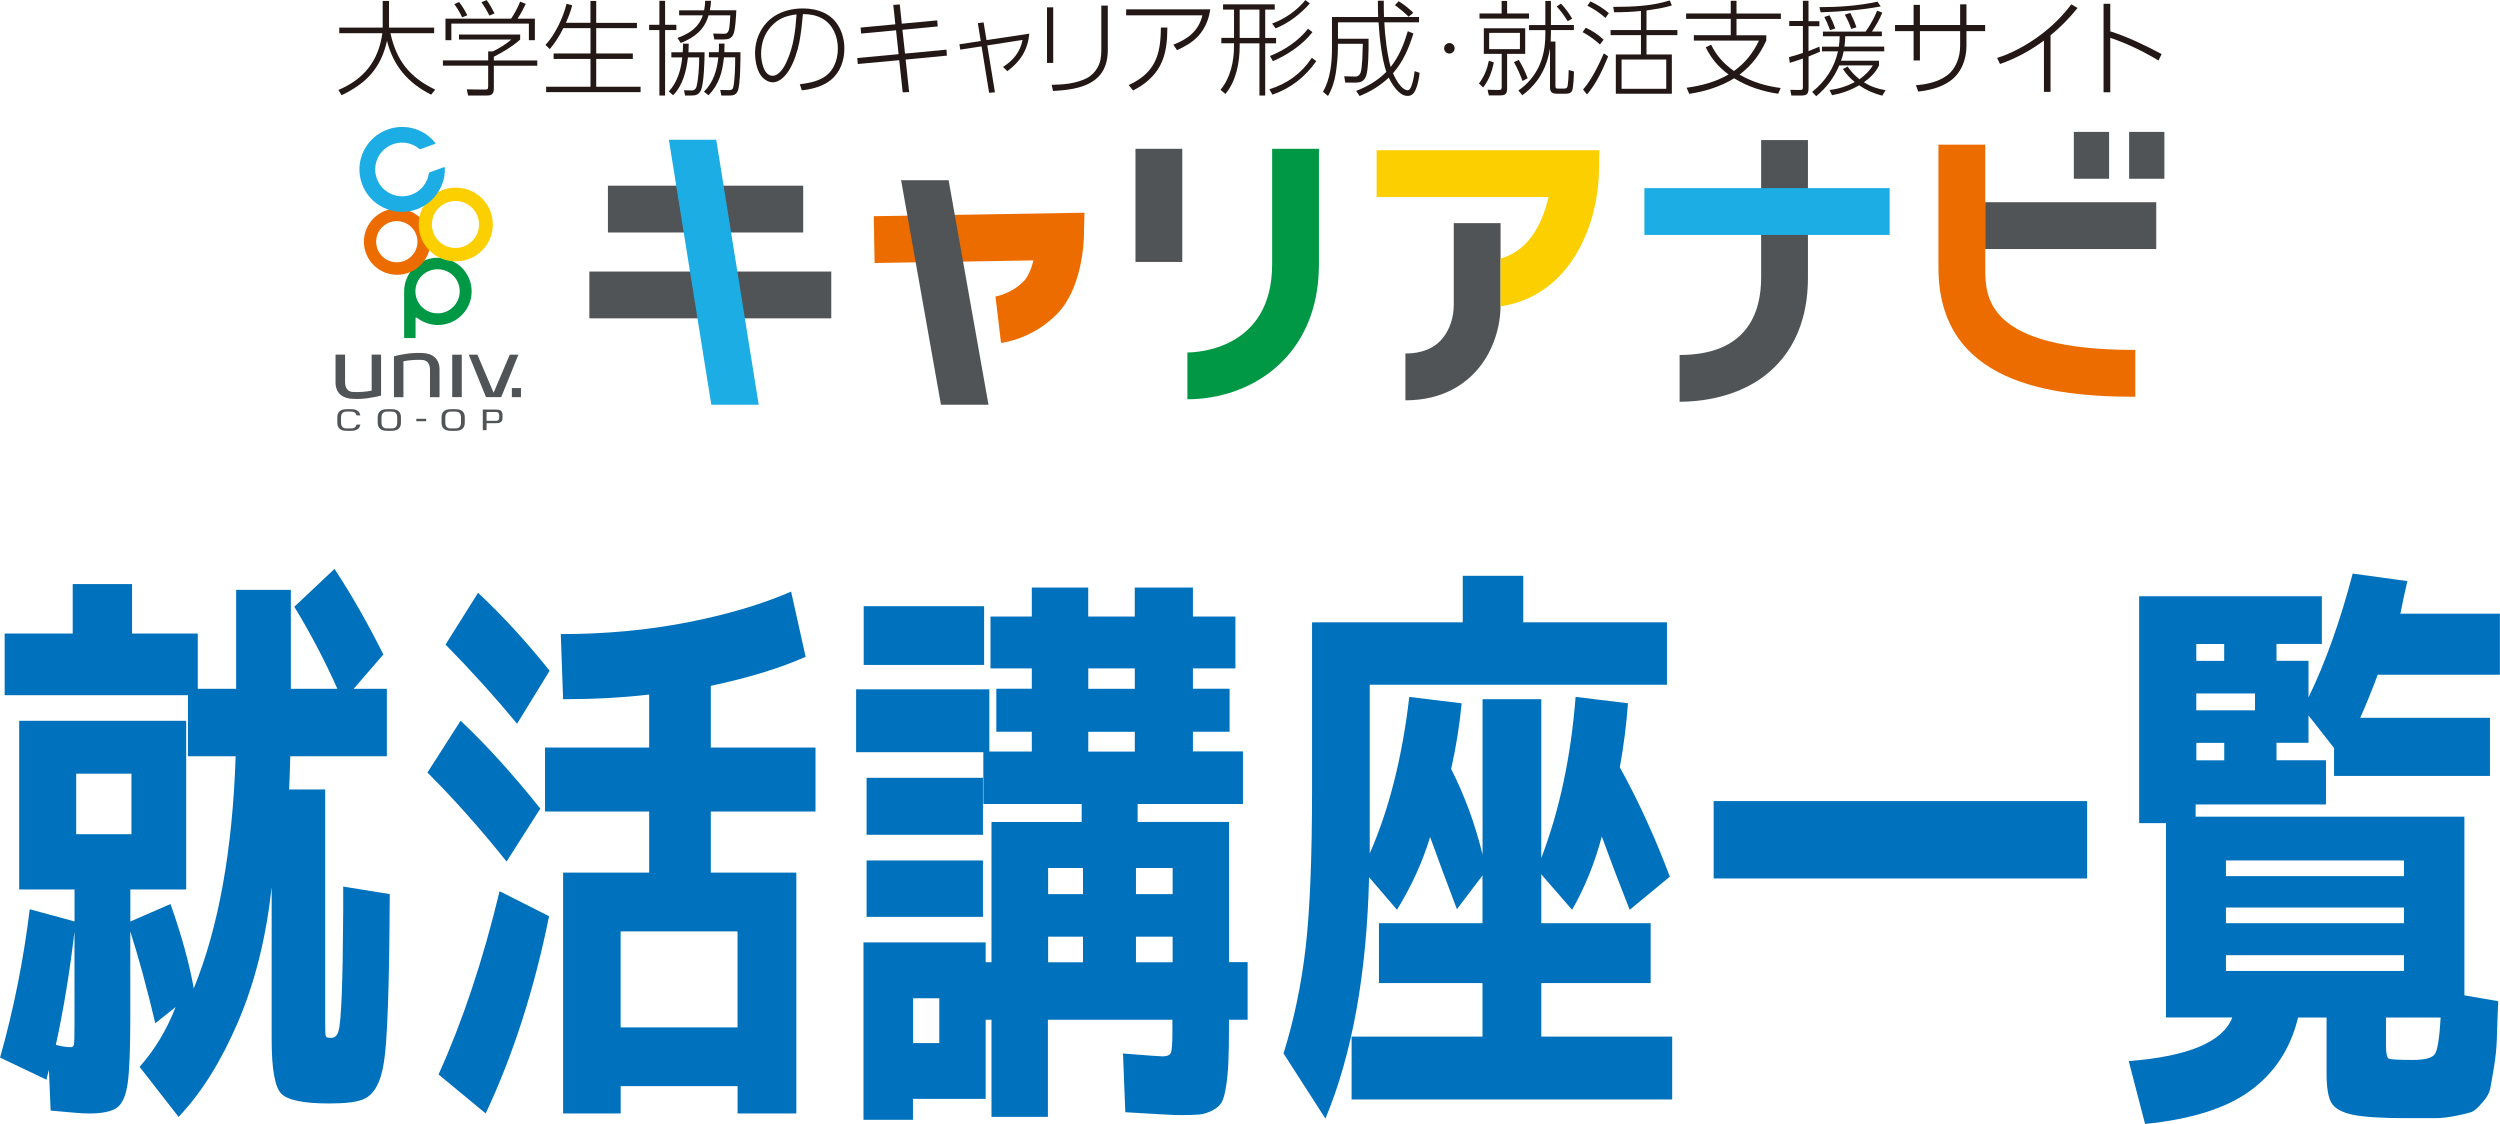 <?xml version="1.0" encoding="UTF-8"?>
<svg id="a" data-name="レイヤー 1" xmlns="http://www.w3.org/2000/svg" width="450.76" height="202.65" viewBox="0 0 450.76 202.65">
  <defs>
    <style>
      .b {
        fill: #515457;
      }

      .c {
        fill: #1dade5;
      }

      .d {
        fill: #009844;
      }

      .e {
        fill: #fccf00;
      }

      .f {
        fill: #0071bc;
      }

      .g {
        fill: #ec6c00;
      }

      .h {
        fill: #231815;
      }
    </style>
  </defs>
  <g>
    <g>
      <g>
        <g>
          <path class="d" d="M78.95,46.47c-3.36,0-6.08,2.71-6.08,6.06v8.35s.04.07.06.07h1.93s.07-.02.07-.07v-3.46c0-.2.04-.3.42,0,1.01.73,2.26,1.18,3.6,1.18,3.36,0,6.09-2.71,6.09-6.06s-2.73-6.06-6.09-6.06M78.9,56.5c-2.22,0-4-1.78-4-3.98s1.78-3.97,4-3.97,3.99,1.78,3.99,3.97-1.79,3.98-3.99,3.98"/>
          <path class="g" d="M71.6,37.61c-3.3,0-5.99,2.68-5.99,5.97s2.69,5.97,5.99,5.97,6-2.68,6-5.97-2.7-5.97-6-5.97M71.54,47.29c-2.05,0-3.72-1.66-3.72-3.71s1.67-3.71,3.72-3.71,3.73,1.66,3.73,3.71-1.67,3.71-3.73,3.71"/>
          <path class="e" d="M82.18,33.82c-3.69,0-6.69,2.99-6.69,6.66s3,6.65,6.69,6.65,6.68-2.98,6.68-6.65-3-6.66-6.68-6.66M82.12,44.71c-2.35,0-4.25-1.9-4.25-4.23s1.91-4.24,4.25-4.24,4.25,1.9,4.25,4.24-1.91,4.23-4.25,4.23"/>
          <path class="c" d="M79.49,33.77c.52-1.11.77-2.31.71-3.55,0-.03-.02-.07-.05-.08-.03-.02-.07-.02-.1,0l-2.64.95s-.06.05-.07.09c-.07.49-.21.97-.42,1.42-1.13,2.42-4.03,3.47-6.46,2.34-1.18-.55-2.07-1.51-2.51-2.73-.45-1.21-.39-2.53.15-3.7.55-1.17,1.52-2.06,2.74-2.5,1.22-.44,2.54-.38,3.71.16.4.18.77.43,1.11.72.03.03.08.03.11.01l2.67-.96s.06-.04.07-.08c.01-.03,0-.07-.02-.1-.75-.93-1.67-1.66-2.74-2.16-3.84-1.78-8.43-.11-10.22,3.71-.87,1.85-.96,3.93-.26,5.86.7,1.92,2.12,3.46,3.98,4.32,3.85,1.78,8.43.12,10.22-3.71"/>
          <rect class="b" x="81.54" y="63.95" width="1.72" height="7.65"/>
          <polygon class="b" points="91.91 63.95 89 70.81 86.08 63.95 84.52 63.95 87.63 71.61 90.37 71.61 93.47 63.95 91.91 63.95"/>
          <path class="b" d="M67.01,63.95v6.48c-.46.1-1.01.18-1.62.22-.61.05-1.17.05-1.64.03-1.08,0-1.53-.78-1.53-1.77v-.33h0v-4.64h-1.72v5.02c0,1.93,1.28,2.9,3.08,2.95.5.04,1.12.04,1.8-.01.48-.04.93-.1,1.32-.17.69-.09,1.38-.24,2.01-.41v-7.38h-1.72Z"/>
          <path class="b" d="M72.74,71.61v-6.47c.46-.1,1.02-.18,1.62-.22.61-.05,1.17-.05,1.64-.03,1.08,0,1.53.78,1.53,1.77v.33h0v4.63h1.72v-5.02c0-1.93-1.28-2.9-3.08-2.95-.5-.03-1.12-.03-1.8.02-.48.03-.93.09-1.32.16-.69.09-1.38.24-2.02.41v7.38h1.72Z"/>
          <rect class="b" x="92.29" y="69.97" width="1.64" height="1.64"/>
          <path class="b" d="M70.2,73.77l-.6.02c-.95.03-1.5.54-1.5,1.42v1.03c0,.88.54,1.4,1.49,1.43,0,0,.6.02.6.02l.6-.02c.95-.03,1.5-.55,1.5-1.43v-1.03c0-.88-.55-1.39-1.49-1.42,0,0-.61-.02-.61-.02M70.2,74.2l.53.02c.56,0,.89.38.89,1.02v.49s0,.49,0,.49c0,.63-.33,1.01-.89,1.02,0,0-.52.01-.52.01,0,0-.5-.01-.53-.01-.56,0-.89-.39-.89-1.02v-.98c0-.64.33-1.01.89-1.02l.52-.02"/>
          <path class="b" d="M81.7,73.77l-.6.02c-.95.03-1.49.54-1.49,1.42v1.03c0,.88.54,1.4,1.49,1.43,0,0,.61.02.61.02l.6-.02c.95-.03,1.49-.55,1.49-1.43v-1.03c0-.88-.54-1.39-1.49-1.42l-.61-.02M81.7,74.2l.53.02c.56,0,.89.38.89,1.02v.49s0,.49,0,.49c0,.63-.33,1.01-.89,1.02,0,0-.52.01-.52.01,0,0-.5-.01-.52-.01-.57,0-.9-.39-.9-1.02v-.98c0-.64.34-1.01.9-1.02-.01,0,.52-.02.52-.02"/>
          <path class="b" d="M62.92,73.77l-.6.02c-.95.03-1.5.54-1.5,1.42v1.03c0,.88.54,1.4,1.49,1.43,0,0,.6.02.6.02l.6-.02c.83-.03,1.35-.43,1.46-1.11h-.69c-.1.43-.4.68-.85.68h-.52s-.53,0-.53,0c-.56,0-.89-.39-.89-1.02v-.49s0-.49,0-.49c0-.63.33-1.01.9-1.02,0,0,.52-.02.52-.02l.53.02c.44,0,.74.25.84.68h.69c-.12-.68-.64-1.09-1.46-1.11,0,0-.6-.02-.6-.02"/>
          <path class="b" d="M89.27,73.84h-2.22v3.72h.68v-1.26h1.54s.39-.01.39-.01c.6-.02.94-.34.94-.88v-.67c0-.54-.34-.86-.93-.88,0,0-.39-.01-.39-.01M87.73,75.87v-1.58h1.53s.26,0,.26,0c.29,0,.49.21.49.55v.24s0,.24,0,.24c0,.34-.19.55-.49.55h-.25s-1.53,0-1.53,0Z"/>
          <rect class="b" x="75.06" y="75.51" width="1.78" height=".44"/>
        </g>
        <g>
          <g>
            <rect class="b" x="204.73" y="26.83" width="8.44" height="20.4"/>
            <path class="d" d="M214.09,71.99v-8.44c1.56,0,15.28-.45,15.28-15.88v-20.84h8.44v20.84c0,16.71-12.3,24.32-23.72,24.32Z"/>
          </g>
          <g>
            <path class="g" d="M384.99,71.54c-15.23,0-35.48-2.41-35.48-23.28v-22.18h8.44v22.18c0,5.19,0,14.84,27.05,14.84v8.44Z"/>
            <rect class="b" x="373.92" y="23.78" width="6.36" height="8.45"/>
            <rect class="b" x="383.89" y="23.78" width="6.36" height="8.45"/>
          </g>
          <g>
            <rect class="b" x="109.61" y="33.48" width="35.21" height="8.44"/>
            <rect class="b" x="106.26" y="48.96" width="43.62" height="8.44"/>
            <polygon class="c" points="128.25 72.98 136.8 72.98 129.14 25.19 120.6 25.19 128.25 72.98"/>
          </g>
          <g>
            <path class="g" d="M180.49,61.84l-1-8.38h0s2.83-.44,5.1-2.77c.8-.82,1.37-2.26,1.75-3.74l-28.65.47-.14-8.44,37.98-.63-.1,4.39c-.02.93-.34,9.25-4.8,13.83-4.34,4.46-9.56,5.2-10.15,5.26Z"/>
            <polygon class="b" points="169.66 72.98 178.23 72.98 171.04 32.49 162.47 32.49 169.66 72.98"/>
          </g>
          <path class="b" d="M253.4,72.18v-8.44c2.98,0,5.25-.94,6.75-2.8,1.25-1.55,1.97-3.73,1.97-5.97v-14.74h8.44v14.74c0,4.13-1.4,8.24-3.83,11.26-2.18,2.71-6.27,5.95-13.32,5.95Z"/>
          <g>
            <path class="b" d="M302.84,72.44v-8.44c12.15,0,14.7-7.58,14.7-13.95v-24.79h8.44v24.79c0,10.68-5.07,16.09-9.32,18.75-5.07,3.16-10.83,3.64-13.82,3.64Z"/>
            <rect class="c" x="296.49" y="33.92" width="44.22" height="8.44"/>
          </g>
        </g>
      </g>
      <rect class="b" x="357.94" y="36.46" width="30.84" height="8.44"/>
      <path class="e" d="M248.21,27.08v8.44h31c-.3,1.32-.75,2.81-1.41,4.28-1.65,3.65-4.04,5.9-7.24,6.82v8.35c0,.09-.01.19-.01.28,13.54-2.13,17.56-16.15,17.73-23.86l.1-4.31h-40.16Z"/>
    </g>
    <g>
      <path class="h" d="M69,.17h1.14v4.81h8.14v1.01h-7.88c1.08,4.96,3.5,7.98,8.07,10.17l-.73.91c-4.14-2.07-6.84-5.18-7.96-9.71-1.1,4.92-3.73,7.68-8.2,9.81l-.56-.95c4.62-1.95,7.23-5.25,7.92-10.23h-7.77v-1.01h7.83V.17Z"/>
      <path class="h" d="M93.79,7.14c-1.58,1.36-2.93,2.14-4.75,3.09v.67h7.83v.95h-7.83v4.12c0,1.23-.65,1.26-1.53,1.26h-3.11l-.24-1.12,3.11.04c.63,0,.75-.04.75-.56v-3.75h-8.16v-.95h8.16v-1.62h.82c1.16-.54,2.4-1.31,3.35-2.14h-9.43v-.9h11.03v.9ZM93.31,3.37h3.13v3.88h-1.08v-3h-13.98v3h-1.06v-3.88h11.83c.56-.78,1.27-2.16,1.64-3.08l1.01.41c-.39.82-.99,1.94-1.49,2.67ZM84.25,2.76l-.93.36c-.37-.82-.87-1.66-1.41-2.37l.86-.39c.58.72,1.08,1.58,1.49,2.4ZM89.17,2.42l-.93.39c-.37-.77-.95-1.72-1.42-2.42l.93-.37c.56.75.99,1.58,1.42,2.4Z"/>
      <path class="h" d="M106.46,4.12V.17h1.04v3.95h7.34v.95h-7.34v4.57h6.6v.99h-6.6v5.01h8v.97h-17.03v-.97h8v-5.01h-6.65v-.99h6.65v-4.57h-4.9c-.6,1.25-1.53,2.74-2.44,3.78l-.78-.75c1.7-1.77,3.24-5.03,3.8-7.42l1.02.28c-.3,1.16-.65,2.07-1.14,3.15h4.44Z"/>
      <path class="h" d="M119.92.15v4.32h2.03v.95h-2.03v11.8h-1.03V5.42h-1.85v-.95h1.85V.15h1.03ZM127.04,9.41c0,1.44-.11,5.85-.71,6.97-.37.67-.86.84-1.6.84h-1.21l-.19-.95,1.41.04c.22,0,.69-.11.84-.69.37-1.4.49-3.8.49-5.27h-2.03c-.28,2.4-.91,5.05-2.68,6.82l-.77-.69c1.55-1.64,2.2-3.93,2.42-6.13h-1.96v-.93h2.05c.04-.52.04-1.03.05-1.55h1.03c0,.52-.02,1.03-.05,1.55h2.91ZM127.15.15h1.06c-.04.59-.09,1.1-.22,1.7h4.77c-.04.97-.17,3.62-.56,4.4-.37.73-.95.86-1.7.86h-1.7l-.22-1.06,1.98.04c.37,0,.73-.13.88-.8.11-.48.17-1.29.24-2.53h-3.92c-.76,2.63-2.55,4.01-5.01,4.99l-.6-.91c2.13-.77,3.82-1.86,4.57-4.08h-4.27v-.9h4.51c.11-.62.17-1.08.19-1.7ZM133.51,9.41c0,1.41-.02,5.85-.48,6.97-.26.62-.71.84-1.36.84h-1.62l-.19-1.01,1.62.04c.21,0,.63-.04.73-.52.3-1.34.35-3.95.35-5.39h-2.03c-.26,2.63-.89,4.9-2.78,6.84l-.82-.65c1.7-1.68,2.35-3.86,2.59-6.19h-1.7v-.93h1.77c.04-.52.04-1.03.04-1.55h1.01c0,.52-.02,1.03-.04,1.55h2.91Z"/>
      <path class="h" d="M144.21,15.19c1.44-.19,2.67-.39,3.97-1.05,2.03-1.03,2.89-3.22,2.89-5.4s-.91-4.36-2.85-5.42c-1.08-.6-2.24-.77-3.45-.78-.15,1.7-.33,3.39-.65,5.07-.3,1.59-.99,3.67-1.85,5.05-.62.99-1.66,2.18-2.93,2.18-.71,0-1.42-.41-1.9-.91-.95-1.03-1.3-2.98-1.3-4.34,0-2.68,1.23-5.22,3.5-6.69,1.51-.97,3.34-1.38,5.12-1.38,2.68,0,5.28.95,6.58,3.45.62,1.16.9,2.48.9,3.8,0,2.13-.73,4.25-2.42,5.63-1.4,1.18-3.45,1.7-5.24,1.88l-.37-1.08ZM138.98,4.83c-1.23,1.36-1.75,3.11-1.75,4.92,0,1.23.45,3.91,2.07,3.91,1.19,0,2.11-1.58,2.53-2.53,1.25-2.7,1.6-5.61,1.79-8.54-1.94.26-3.28.73-4.64,2.24Z"/>
      <path class="h" d="M168.99,3.67l.08,1.1-6.36.6.47,4.29,7.47-.71.08,1.08-7.44.71.63,5.85-1.16.06-.63-5.8-7.47.69-.09-1.08,7.45-.69-.46-4.31-6.3.59-.09-1.08,6.26-.59-.37-3.49,1.17-.09.37,3.47,6.39-.6Z"/>
      <path class="h" d="M179.4,16.64l-1.06.09-1.36-8.37-3.84.59-.15-.97,3.84-.58-.52-3.23,1.04-.13.52,3.19,7.72-1.16c-.28,2.95-1.6,5.01-3.97,6.77l-.77-.78c1.83-1.14,3.11-2.72,3.52-4.86l-6.36.99,1.38,8.44Z"/>
      <path class="h" d="M189.9,11.35h-1.12V1.32h1.12v10.03ZM199.74,9.02c0,6.06-4.88,7.14-9.88,7.38l-.24-1.1c2.14-.05,4.36-.22,6.3-1.19,1.27-.65,2.22-1.95,2.5-3.35.11-.56.15-1.1.15-1.68V1.01h1.17v8.01Z"/>
      <path class="h" d="M218.22,1.68c-.26,1.77-.91,3.41-2.11,4.75-1.08,1.21-2.44,1.94-3.88,2.62l-.67-1c2.61-.99,4.55-2.46,5.24-5.29h-13.75v-1.08h15.17ZM203.51,15.34c4.79-2.22,5.78-5.44,5.8-10.38h1.17c-.02,2.4-.17,4.75-1.34,6.93-1.06,1.96-2.85,3.43-4.85,4.42l-.78-.97Z"/>
      <path class="h" d="M223.52,7.81v.5c0,2.98-.63,6.3-2.57,8.63l-.89-.75c1.79-2.13,2.44-5.13,2.44-7.85v-.54h-2.29v-.97h2.29V1.73h-1.98v-.95h9.32v.95h-1.72v5.11h1.96v.97h-1.96v9.41h-1.04V7.81h-3.56ZM223.52,1.73v5.11h3.56V1.73h-3.56ZM229.43,17.07l-.56-.97c3.24-1.01,5.78-2.85,7.66-5.68l.8.61c-2.03,2.87-4.58,4.88-7.9,6.04ZM229.5,11.02l-.52-.93c2.57-1,5.14-2.72,6.86-4.9l.8.6c-1.68,2.22-4.58,4.17-7.14,5.24ZM229.99,5.11l-.62-.87c2.22-.77,4.53-2.39,6-4.23l.8.62c-1.68,1.88-3.84,3.56-6.19,4.49Z"/>
      <path class="h" d="M253.85,5.63l.99.41c-.82,2.67-1.83,5.03-3.67,7.16.22.58.78,1.66,1.44,2.39.37.41.86.69,1.19.69.26,0,.46-.24.63-.64.3-.67.56-2.01.63-2.81l.9.3c-.11.95-.33,2.22-.73,3.08-.3.65-.71,1.08-1.42,1.08-.5,0-.84-.13-1.23-.41-.95-.69-1.7-1.85-2.18-2.89-1.58,1.49-3.24,2.5-5.26,3.32l-.62-.92c2.09-.82,3.86-1.84,5.44-3.43-.8-2.27-1.25-6.26-1.4-8.93h-7.32v2.95h5.52c0,1.32,0,2.61-.06,3.69-.07,1.36-.17,2.46-.41,3.08-.35.9-.95,1.14-1.9,1.14h-1.83l-.19-1.14,2.03.06c.32,0,.71-.19.91-.69.15-.37.26-1.4.32-2.46.05-1.08.09-2.26.09-2.76h-4.49v.84c0,1.38-.19,3.15-.37,4.38-.22,1.45-.67,2.91-1.42,4.19l-.9-.78c1.32-2.26,1.62-5.18,1.62-7.76V3.06h8.33c-.05-.97-.05-1.94-.05-2.93h1.06c0,.99,0,1.96.04,2.93h6.32v.97h-6.26c.09,2.27.52,5.87,1.14,8.05,1.55-1.96,2.39-4.1,3.09-6.45ZM254.82,2.31l-.84.71c-.84-.84-1.51-1.38-2.46-2.09l.65-.71c.86.5,1.96,1.38,2.65,2.08Z"/>
      <path class="h" d="M261.33,7.76c.52,0,.95.43.95.95s-.43.95-.95.95-.95-.43-.95-.95.43-.95.95-.95Z"/>
      <path class="h" d="M267.42,15.77l-.76-.71c.95-1.26,1.47-2.55,1.79-4.1l.89.28c-.32,1.66-.87,3.17-1.92,4.53ZM270.75.17h.99v2.26h3.95v.93h-8.93v-.93h3.99V.17ZM275,5.09v4.62h-3.26v6.13c0,1.03-.22,1.36-1.29,1.36h-2.01l-.22-1.02,2.05.05c.45,0,.49-.26.49-.52v-6h-3.22v-4.62h7.47ZM268.5,5.93v2.93h5.55v-2.93h-5.55ZM275.45,14.09l-.93.52c-.45-1.21-.91-2.27-1.55-3.41l.87-.39c.67,1.08,1.14,2.11,1.6,3.28ZM278.08,13.03c-.82,1.58-1.99,2.95-3.6,4.14l-.71-.86c1.7-1.16,2.89-2.63,3.69-4.31.8-1.72,1.17-3.65,1.17-5.7v-.87h-2.94v-.91h2.94V.17h1.01v4.34h4.14v.91h-4.14v.62c0,.49-.02.97-.05,1.45h.86v8.07c0,.37.13.41.5.41h1.12c.37,0,.54-.17.6-.6.06-.45.15-1.25.17-2.74l.95.26c0,.43-.04,1.04-.07,1.64-.06.75-.13,1.47-.24,1.75-.22.56-.69.62-1.25.62h-1.4c-.89,0-1.36-.18-1.36-1.19v-6.95c-.26,1.59-.71,3-1.38,4.27ZM283.48,3.36l-.82.46c-.6-.95-1.21-1.83-1.98-2.65l.76-.52c.8.82,1.44,1.73,2.03,2.7Z"/>
      <path class="h" d="M289.14,7.16l-.67.86c-1.01-.91-1.92-1.58-3.11-2.22l.54-.8c1.29.58,2.22,1.21,3.24,2.16ZM286.14,17.03l-.71-.89c1.49-1.66,2.85-4.46,3.75-6.52l.78.54c-.93,2.29-2.18,5-3.82,6.88ZM290.09,2.37l-.63.86c-1.03-.92-2.01-1.57-3.24-2.2l.54-.78c1.27.6,2.27,1.21,3.34,2.13ZM296.87,5.42h5.57v.91h-5.57v3.49h4.57v7.08h-10.1v-7.08h4.53v-3.49h-5.48v-.91h5.48V1.98c-1.6.17-3.2.23-4.83.23l-.17-.97c3.41,0,6.92-.13,10.2-1.16l.37.91c-1.71.49-2.83.64-4.57.9v3.54ZM292.38,10.74v5.27h8.05v-5.27h-8.05Z"/>
      <path class="h" d="M321.07,15.86l-.46,1.04c-2.83-.41-5.5-1.29-7.94-2.78-2.39,1.49-5.31,2.39-8.09,2.8l-.48-1.1c2.65-.36,5.22-1.04,7.57-2.39-1.79-1.31-3.15-2.89-4.12-4.9l.97-.47c1.03,2.05,2.27,3.41,4.12,4.74,2.05-1.47,3.41-3.21,4.51-5.48h-11.74v-.97h6.65v-2.95h-8.05v-.97h8.05V.15h1.04v2.29h8v.97h-8v2.95h5.37v.95c-1.17,2.53-2.59,4.45-4.83,6.15,2.39,1.36,4.73,2.05,7.44,2.41Z"/>
      <path class="h" d="M328.05,8.41l.11.91c-.69.3-1.38.59-2.07.87v5.68c0,1.16-.34,1.36-1.55,1.36h-1.55l-.19-1.03,1.73.02c.34,0,.54,0,.54-.49v-5.18c-.78.28-1.57.54-2.37.78l-.13-1.03c.84-.22,1.68-.46,2.5-.76v-4.85h-2.46v-.9h2.46V.15h1.01v3.67h1.96v.9h-1.96v4.49c.65-.26,1.3-.52,1.96-.8ZM327.47,17.35l-.73-.78c2.4-1.94,3.97-4.29,4.66-7.31h-2.89v-.85h3.04c.09-.65.15-1.21.15-1.87h-3.02v-.84h7.7c.86-1.23,1.51-2.37,2.07-3.77l.93.33c-.45,1.23-1.14,2.35-1.86,3.43h1.79v.84h-6.6c-.02.64-.05,1.23-.15,1.87h7.18v.85h-7.32c-.11.6-.26,1.12-.47,1.7h6.84v.87c-.58,1.23-1.64,2.24-2.72,3.02,1.27.78,2.46,1.19,3.91,1.42l-.6.99c-1.53-.39-2.85-.97-4.17-1.87-1.55.9-3.11,1.46-4.88,1.79l-.46-.93c1.62-.22,3.09-.67,4.55-1.45-.9-.71-1.51-1.41-2.14-2.35l.86-.43c.62.9,1.27,1.6,2.13,2.28.99-.71,1.79-1.47,2.42-2.5h-6.06c-.97,2.26-2.26,3.95-4.14,5.55ZM328.27,2.22l-.22-.93c3.5,0,7.03-.24,10.47-.99l.58.86c-3.58.67-7.21.93-10.83,1.06ZM330.9,5.13l-.93.3c-.3-.82-.63-1.6-1.04-2.37l.95-.3c.43.84.71,1.47,1.03,2.37ZM334.72,4.92l-.93.3c-.3-.9-.71-1.75-1.16-2.59l.99-.3c.43.84.8,1.68,1.1,2.59Z"/>
      <path class="h" d="M357.93,4.51v1.1h-3.37v2.68c0,2.46-.95,4.92-3,6.35-1.64,1.16-3.75,1.66-5.7,1.87l-.41-1.14c1.9-.15,3.99-.59,5.55-1.73,1.66-1.18,2.42-3.37,2.42-5.35v-2.68h-7.25v5.29h-1.14v-5.29h-3.35v-1.1h3.35V.88h1.14v3.63h7.25V.78h1.14v3.73h3.37Z"/>
      <path class="h" d="M369.72,16.57h-1.19V7.31c-2.4,1.79-5.07,3.24-7.92,4.23l-.52-1.1c2.55-.78,5.24-2.27,7.42-3.84,2.31-1.68,4.23-3.54,5.96-5.82l1.12.67c-1.55,1.88-2.98,3.37-4.87,4.92v10.2Z"/>
      <path class="h" d="M389.75,9.75l-.56,1.16c-2.85-1.7-5.57-3.02-8.7-4.1v9.82h-1.21V.69h1.21v4.96c3.22,1.02,6.28,2.52,9.26,4.1Z"/>
    </g>
  </g>
  <g>
    <path class="f" d="M13.43,160.38H3.46v-30.42h30.11v30.42h-10.07v5.77l7.24-3.15c1.96,5.52,3.36,10.59,4.2,15.21,4.47-10.98,6.99-24.93,7.55-41.85h-8.6v-11.01H.84v-11.12h12.27v-8.92h10.7v8.92h11.85v9.96h6.92v-17.83h9.86v17.83h8.39c-2.31-5.17-4.9-10.1-7.76-14.79l7.24-6.82c3.01,4.55,5.94,9.69,8.81,15.42l-5.35,6.19h5.98v12.17h-17.41c-.07,2.66-.14,4.65-.21,5.98h6.5v41.96c0,1.47.03,2.31.11,2.52.07.21.38.31.94.31.7,0,1.15-.42,1.36-1.26.49-1.54.77-8.67.84-21.4v-4.62l8.39,1.36c-.07,16.43-.42,26.54-1.05,30.31-.56,3.71-1.82,5.94-3.78,6.71-1.19.49-3.22.73-6.08.73-4.61,0-7.5-.59-8.65-1.78-1.16-1.19-1.73-4.44-1.73-9.75v-27.48c-.98,9.02-2.99,17.1-6.03,24.23-3.04,7.13-6.63,12.87-10.75,17.2l-7.03-9.02c2.73-3.08,4.9-6.68,6.5-10.8l-3.67,2.94c-1.47-6.22-2.97-11.75-4.51-16.57v15.84c0,5.45-.16,9.3-.47,11.54-.32,2.24-.96,3.71-1.94,4.41-.98.7-2.66,1.05-5.03,1.05-1.05,0-3.36-.18-6.92-.53l-.31-7.34c-.28.98-.42,1.57-.42,1.78l-8.39-3.99c2.45-8.67,4.23-17.59,5.35-26.75l8.08,2.2v-5.77ZM10.07,188.39c.98.28,1.89.42,2.73.42.28,0,.46-.16.53-.47.07-.31.1-1.48.1-3.51v-16.89c-.84,7.2-1.96,14.02-3.36,20.45ZM13.74,150.41h9.96v-10.91h-9.96v10.91Z"/>
    <path class="f" d="M91.34,155.34c-4.69-5.87-9.44-11.22-14.27-16.05l5.98-9.34c4.55,4.27,9.34,9.55,14.37,15.84l-6.08,9.55ZM99,165.2c-2.66,13.15-6.47,25-11.43,35.56l-8.5-7.03c4.34-9.58,8.01-20.59,11.01-33.04l8.92,4.51ZM80.33,116.22l5.87-9.34c4.47,4.2,8.77,8.88,12.9,14.06l-5.87,9.55c-3.92-4.75-8.22-9.51-12.9-14.27ZM101.1,114.33c7.97,0,15.56-.7,22.76-2.1,7.2-1.4,13.46-3.25,18.78-5.56l2.62,11.75c-4.55,2.03-10.25,3.78-17.1,5.24v11.12h18.88v11.54h-18.88v11.01h15.42v43.43h-10.59v-4.93h-21.08v4.93h-10.38v-43.43h15.52v-11.01h-18.78v-11.54h18.78v-9.55c-4.83.56-10,.84-15.52.84l-.42-11.75ZM132.98,185.24v-17.31h-21.08v17.31h21.08Z"/>
    <path class="f" d="M154.36,135.62v-11.33h24.02v11.22h7.66v-3.57h-6.4v-7.76h6.4v-3.67h-7.45v-9.34h7.45v-5.24h10.17v5.24h8.39v-5.24h10.49v5.24h7.66v9.34h-7.66v3.67h6.61v7.76h-6.61v3.54h9.02v9.49h-18.99v3.23h16.47v25.28h3.36v10.38h-3.36v1.15c0,2.73-.04,4.9-.11,6.5-.07,1.61-.21,3.08-.42,4.41-.21,1.33-.47,2.27-.79,2.83-.31.56-.88,1.05-1.68,1.47-.81.42-1.59.66-2.36.73s-1.89.11-3.36.11c-1.26,0-4.58-.18-9.97-.52l-.42-10.59c4.33.35,6.71.52,7.13.52.84,0,1.34-.23,1.52-.68.17-.45.26-1.73.26-3.83v-2.1h-22.45v17.52h-10.17v-17.52h-1.05v14.27h-13.11v3.78h-8.92v-31.99h22.03v3.57h1.05v-25.28h16.26v-3.25h-17.73v-9.34h-22.97ZM155.73,119.89v-10.59h21.71v10.59h-21.71ZM156.25,150.52v-10.28h20.98v10.28h-20.98ZM156.25,165.31v-10.17h20.98v10.17h-20.98ZM164.64,188.07h4.72v-8.08h-4.72v8.08ZM188.98,161.22h6.29v-4.72h-6.29v4.72ZM188.98,168.88v4.62h6.29v-4.62h-6.29ZM196.22,124.19h8.39v-3.67h-8.39v3.67ZM196.22,131.95v3.57h8.39v-3.57h-8.39ZM211.43,161.22v-4.72h-6.61v4.72h6.61ZM211.43,168.88h-6.61v4.62h6.61v-4.62Z"/>
    <path class="f" d="M300.57,123.46h-53.6v30.42c3.5-7.97,5.87-17.38,7.13-28.22l9.44,1.15c-.35,3.78-.98,7.73-1.89,11.85,2.45,4.82,4.33,9.96,5.66,15.42v-28.01h10.59v28.64c3.29-8.6,5.35-18.29,6.19-29.06l9.44,1.15c-.28,3.85-.77,7.69-1.47,11.54,3.36,6.08,6.36,12.66,9.02,19.72l-7.24,5.98c-1.82-4.61-3.5-9.02-5.03-13.22-1.26,4.76-3.04,9.16-5.35,13.22l-5.56-6.4v8.81h19.72v10.8h-19.72v9.65h23.6v11.33h-57.8v-11.33h23.6v-9.65h-18.67v-10.8h18.67v-8.6l-4.61,6.08c-1.89-4.96-3.5-9.3-4.83-13.01-1.4,4.55-3.39,8.92-5.98,13.11l-5.03-5.87c-.42,17.41-3.04,31.92-7.87,43.53l-7.55-11.75c1.89-6.08,3.22-12.46,3.99-19.14.77-6.68,1.15-16.24,1.15-28.69v-29.9h27.17v-8.39h10.91v8.39h25.91v11.22Z"/>
    <path class="f" d="M308.98,158.39v-13.95h67.34v13.95h-67.34Z"/>
    <path class="f" d="M444.36,179.47l6.08,1.05c-.14,3.22-.23,5.54-.26,6.98-.04,1.43-.21,3.11-.53,5.04s-.54,3.21-.68,3.88c-.14.66-.61,1.47-1.42,2.41-.81.94-1.45,1.5-1.94,1.68-.49.17-1.43.4-2.83.68-1.4.28-2.64.42-3.72.42h-5.09c-4.61,0-7.88-.21-9.81-.63-1.92-.42-3.18-1.12-3.78-2.1-.59-.98-.89-2.76-.89-5.35v-10.07h-5.14c-1.33,5.53-4.16,9.9-8.5,13.11-4.34,3.22-10.7,5.25-19.09,6.08l-2.94-11.33c10.77-.84,16.99-3.46,18.67-7.87h-11.96v-35.03h-4.83v-40.91h32.94v8.6h-8.18v3.04h5.77v6.61c3.08-6.36,5.73-13.81,7.97-22.34l9.86,1.36c-.42,1.75-.84,3.71-1.26,5.87h17.94v11.01h-22.03c-.98,2.66-2.03,5.24-3.15,7.76h23.39v10.49h-28.11v-5.04l-4.61-5.87v4.93h-5.77v3.15h8.92v7.97h-23.5v2.2h48.46v32.2ZM396,119.16h5.03v-3.04h-5.03v3.04ZM396,128.07h10.59v-3.04h-10.59v3.04ZM401.04,137.09v-3.15h-5.03v3.15h5.03ZM401.35,157.97h32.1v-2.83h-32.1v2.83ZM401.35,163.63v2.83h32.1v-2.83h-32.1ZM401.35,172.23v2.83h32.1v-2.83h-32.1ZM440.06,183.46h-9.86v4.93c0,1.47.16,2.29.47,2.46.31.18,1.76.26,4.35.26,2.17,0,3.5-.35,3.99-1.05.49-.7.84-2.9,1.05-6.61Z"/>
  </g>
</svg>